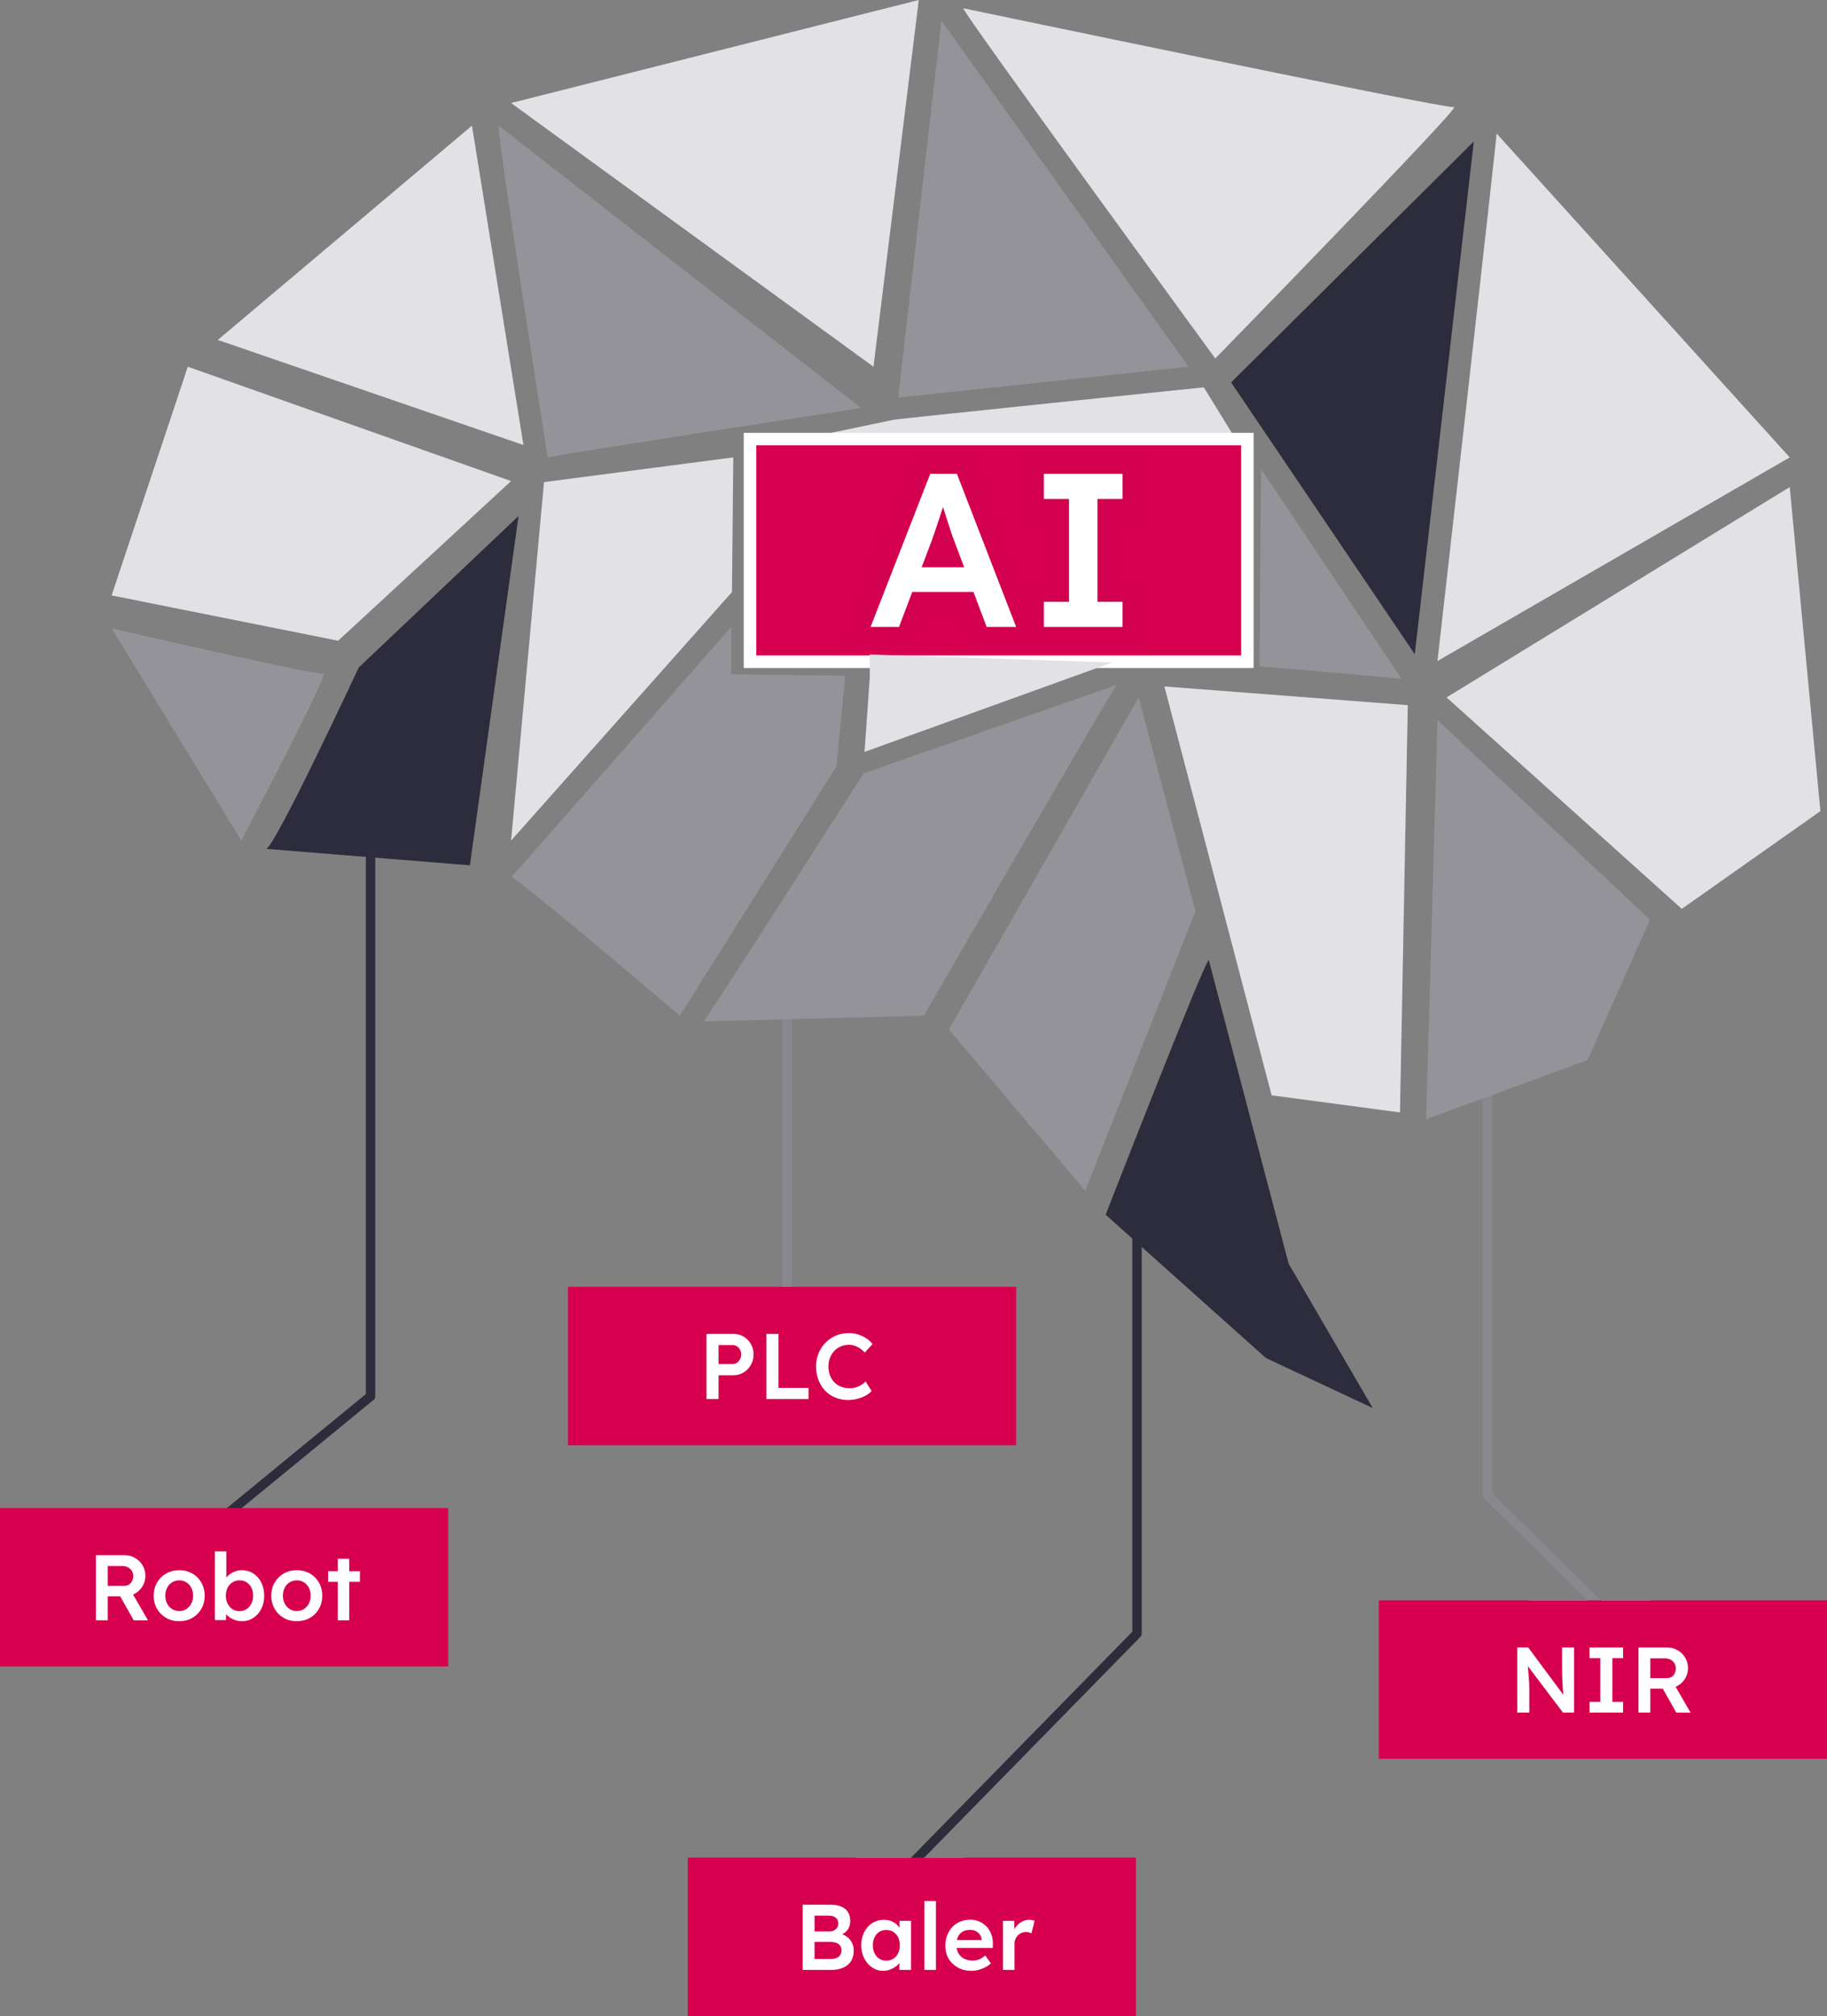 <?xml version="1.0" encoding="UTF-8"?>
<svg id="b" data-name="Layer 2" xmlns="http://www.w3.org/2000/svg" width="583.52" height="643.528" viewBox="0 0 583.52 643.528">
  <rect x="0" y="0" width="583.52" height="643.528" fill="#808080" stroke="none"/>
  <g id="c" data-name="Layer 11">
    <rect x="181.407" y="410.748" width="143.145" height="50.574" fill="#d7004e"/>
    <g>
      <path d="m225.639,446.577v-20.797h8.646c1.188,0,2.263.287,3.224.861.96.575,1.728,1.357,2.303,2.348.574.99.861,2.1.861,3.327,0,1.248-.287,2.372-.861,3.372-.575,1.001-1.342,1.798-2.303,2.392-.961.595-2.035.892-3.224.892h-4.783v7.605h-3.862Zm3.862-11.171h4.516c.495,0,.945-.139,1.352-.416.406-.277.732-.644.98-1.099.248-.456.372-.971.372-1.545s-.124-1.085-.372-1.53c-.248-.446-.575-.803-.98-1.069-.406-.268-.857-.401-1.352-.401h-4.516v6.061Z" fill="#fff"/>
      <path d="m244.772,446.577v-20.797h3.862v17.231h9.596v3.565h-13.458Z" fill="#fff"/>
      <path d="m270.887,446.874c-1.506,0-2.882-.258-4.13-.772s-2.327-1.252-3.238-2.213-1.619-2.1-2.124-3.417c-.505-1.316-.758-2.758-.758-4.322,0-1.505.268-2.901.803-4.189.534-1.287,1.277-2.416,2.228-3.387.951-.971,2.06-1.724,3.328-2.258,1.267-.535,2.644-.803,4.129-.803,1.011,0,1.991.149,2.941.446.951.297,1.822.708,2.614,1.232.792.525,1.456,1.135,1.991,1.827l-2.466,2.704c-.516-.535-1.045-.985-1.59-1.353-.545-.366-1.109-.643-1.693-.831-.585-.188-1.184-.282-1.798-.282-.911,0-1.768.168-2.569.505-.803.337-1.496.812-2.08,1.426-.584.614-1.045,1.342-1.381,2.184-.338.842-.506,1.778-.506,2.808,0,1.05.164,2.001.49,2.853.327.852.792,1.585,1.396,2.198.604.614,1.327,1.084,2.169,1.411s1.768.49,2.778.49c.653,0,1.287-.089,1.901-.268.613-.178,1.183-.431,1.708-.758.524-.326,1.005-.708,1.44-1.144l1.901,3.061c-.475.534-1.109,1.02-1.901,1.455-.792.437-1.678.778-2.658,1.025s-1.957.371-2.927.371Z" fill="#fff"/>
    </g>
    <rect x="273.459" y="592.954" width="34.457" height="10.046" fill="#fff"/>
    <rect x="488.449" y="510.824" width="39.022" height="8.094" fill="#fff"/>
    <polyline points="475.074 325.584 475.074 477.246 511.209 512.799" fill="none" stroke="#88888e" stroke-linecap="round" stroke-linejoin="round" stroke-width="3"/>
    <polyline points="363.143 369.796 363.143 521.457 291.956 594.106" fill="none" stroke="#2c2c3c" stroke-linecap="round" stroke-linejoin="round" stroke-width="3"/>
    <line x1="251.409" y1="319.416" x2="251.409" y2="410.748" fill="none" stroke="#88888e" stroke-linejoin="round" stroke-width="3"/>
    <path d="m118.347,251.07s0,197.041,0,194.624l-49.049,40.225" fill="none" stroke="#2c2c3c" stroke-linecap="round" stroke-linejoin="round" stroke-width="3"/>
    <path d="m386.068,306.449c-1.719,1.088-32.93,81.295-32.93,81.295l51.172,45.729,34.115,15.968-26.856-46.091-25.5-96.9h0Z" fill="#2c2c3c"/>
    <path d="m285.238,134.031c.098-.225,99.241-10.396,99.241-10.396l14.315,23.239-159.25-3.327,45.696-9.516h-.002Z" fill="#e2e2e6"/>
    <g>
      <rect x="239.542" y="140.157" width="158.856" height="71.063" fill="#d7004e" stroke="#fff" stroke-miterlimit="10" stroke-width="4"/>
      <g>
        <g>
          <path d="m312.734,203.583l-4.211-11.173h-14.773l-4.243,11.173h-16.518l21.757-55.787h13.246l21.598,55.787h-16.86.003Zm-9.788-25.972l-1.529-4.054c-.078-.183-.168-.416-.271-.694-.098.285-.193.56-.288.827l-1.489,3.923h3.576l.002-.002Z" fill="#fff"/>
          <path d="m305.628,151.25l18.924,48.878h-9.427l-4.211-11.171h-19.548l-4.243,11.171h-9.078l19.062-48.878h8.518m-11.265,29.815h13.578l-3.289-8.729c-.233-.56-.548-1.442-.943-2.655-.396-1.209-.827-2.524-1.292-3.945-.456-1.389-.865-2.686-1.232-3.897-.033.104-.062.195-.095.301-.373,1.164-.769,2.375-1.187,3.631-.42,1.258-.827,2.468-1.223,3.631-.396,1.164-.757,2.213-1.081,3.142l-3.235,8.52m15.999-36.725h-17.974l-1.715,4.398-19.062,48.878-3.674,9.421h23.956l1.693-4.457,2.55-6.715h10l2.526,6.699,1.686,4.472h24.291l-3.641-9.404-18.924-48.878-1.71-4.415h0Z" fill="#d2004e"/>
        </g>
        <g>
          <polygon points="329.947 203.583 329.947 188.642 337.976 188.642 337.976 162.734 329.947 162.734 329.947 147.795 361.993 147.795 361.993 162.734 353.964 162.734 353.964 188.642 361.993 188.642 361.993 203.583 329.947 203.583" fill="#fff"/>
          <path d="m358.538,151.25v8.029h-8.029v32.818h8.029v8.029h-25.138v-8.029h8.029v-32.818h-8.029v-8.029h25.138m6.91-6.91h-38.957v21.849h8.029v18.998h-8.029v21.849h38.957v-21.849h-8.029v-18.998h8.029v-21.849h0Z" fill="#d2004e"/>
        </g>
      </g>
    </g>
    <path d="m35.648,200.58l41.432,67.738s28.278-53.927,26.305-53.269-67.738-14.469-67.738-14.469h0Z" fill="#939399"/>
    <polygon points="35.648 190.059 59.981 117.059 163.231 153.56 107.99 204.526 35.648 190.059" fill="#e2e2e6"/>
    <path d="m84.972,270.949c2.631,0,29.594-57.872,29.594-57.872l51.049-48.363-15.537,111.497-65.107-5.262Z" fill="#2c2c3c"/>
    <polygon points="69.566 108.51 150.735 40.116 167.177 142.05 69.566 108.51" fill="#e2e2e6"/>
    <path d="m159.286,40.116c-.658,2.631,15.619,105.881,15.619,105.881,1.973-.658,100.125-15.784,100.125-15.784l-115.745-90.098Z" fill="#939399"/>
    <polygon points="163.231 32.882 278.976 117.059 293.445 0 163.231 32.882" fill="#e2e2e6"/>
    <path d="m307.641,2.631c.271,1.973,80.505,111.799,80.505,111.799,0,0,78.918-80.89,76.287-80.232S307.641,2.631,307.641,2.631Z" fill="#e2e2e6"/>
    <polygon points="300.678 6.576 286.868 126.925 379.595 117.059 300.678 6.576" fill="#939399"/>
    <polygon points="173.753 153.888 163.231 268.318 233.781 188.989 234.206 145.997 173.753 153.888" fill="#e2e2e6"/>
    <path d="m163.335,279.994c1.211-.496,53.813,44.224,53.813,44.224l49.99-79.574,2.85-28.936-36.437-.489v-15.091l-70.217,79.866h0Z" fill="#939399"/>
    <path d="m224.664,326.047c1.088-.726,51.122-79.185,51.122-79.185,0,0,81.707-28.48,80.982-28.359s-61.697,105.717-61.697,105.717l-70.407,1.829v-.002Z" fill="#939399"/>
    <polygon points="303.054 328.588 346.605 380.123 381.808 290.844 363.663 222.614 303.054 328.588" fill="#939399"/>
    <polygon points="393.2 122.067 451.854 208.824 470.724 45.145 393.2 122.067" fill="#2c2c3c"/>
    <path d="m477.983,42.605c.363-1.088-18.872,168.397-18.872,168.397l112.506-65.001s-93.634-103.395-93.634-103.395Z" fill="#e2e2e6"/>
    <polygon points="462.014 222.614 537.14 290.118 581.416 258.907 571.618 155.474 462.014 222.614" fill="#e2e2e6"/>
    <polygon points="459.11 229.873 455.481 357.258 507.017 338.386 526.978 293.566 459.11 229.873" fill="#939399"/>
    <polygon points="371.884 219.109 406.139 349.627 447.134 355.082 449.63 225.088 371.884 219.109" fill="#e2e2e6"/>
    <polygon points="277.791 216.279 276.12 240.011 355.245 211.458 277.791 208.919 277.791 216.279" fill="#e2e2e6"/>
    <path d="m402.788,149.715c-.067.337-.523,62.954-.523,62.954l45.343,3.964-44.82-66.919h0Z" fill="#939399"/>
    <g id="d" data-name="robot">
      <rect y="481.36" width="143.145" height="50.574" fill="#d7004e"/>
      <g>
        <path d="m30.636,517.19v-20.797h9.032c1.248,0,2.387.293,3.417.877,1.029.584,1.846,1.377,2.451,2.376.604,1.001.906,2.125.906,3.372,0,1.188-.302,2.283-.906,3.283-.604,1.001-1.416,1.793-2.436,2.377-1.021.584-2.164.876-3.432.876h-5.258v7.636h-3.773Zm3.773-10.992h5.288c.574,0,1.074-.134,1.5-.401.426-.268.757-.639.995-1.114s.356-1,.356-1.574c0-.654-.148-1.219-.445-1.693-.297-.476-.713-.852-1.248-1.129s-1.149-.416-1.842-.416h-4.605v6.328Zm8.289,10.992l-5.289-9.389,3.981-.742,5.883,10.16-4.575-.029Z" fill="#fff"/>
        <path d="m57.256,517.487c-1.565,0-2.961-.352-4.189-1.055-1.228-.702-2.198-1.668-2.911-2.896-.713-1.228-1.07-2.624-1.07-4.189s.356-2.96,1.07-4.188c.713-1.228,1.683-2.193,2.911-2.896s2.625-1.055,4.189-1.055c1.544,0,2.931.352,4.159,1.055,1.228.703,2.193,1.669,2.896,2.896.703,1.229,1.055,2.625,1.055,4.188s-.352,2.962-1.055,4.189c-.703,1.229-1.669,2.194-2.896,2.896-1.229.703-2.615,1.055-4.159,1.055Zm0-3.238c.851,0,1.609-.218,2.272-.653s1.188-1.02,1.575-1.753c.386-.732.569-1.564.55-2.496.02-.95-.164-1.792-.55-2.524-.386-.733-.911-1.312-1.575-1.738s-1.421-.639-2.272-.639-1.62.213-2.303.639-1.213,1.01-1.589,1.753c-.376.742-.564,1.579-.564,2.51s.188,1.764.564,2.496c.376.733.906,1.317,1.589,1.753s1.451.653,2.303.653Z" fill="#fff"/>
        <path d="m77.28,517.487c-.694,0-1.372-.104-2.035-.312-.664-.208-1.263-.49-1.797-.847s-.98-.758-1.337-1.203c-.356-.446-.594-.896-.713-1.353l.862-.386-.089,3.743h-3.535v-21.926h3.654v9.953l-.654-.297c.099-.476.322-.926.668-1.353.346-.425.777-.812,1.292-1.158.515-.347,1.079-.624,1.693-.832.614-.208,1.238-.312,1.872-.312,1.406,0,2.649.347,3.729,1.039,1.08.694,1.931,1.654,2.555,2.882.624,1.229.936,2.625.936,4.189,0,1.585-.308,2.991-.921,4.219-.614,1.229-1.461,2.194-2.541,2.896-1.08.703-2.292,1.055-3.639,1.055Zm-.772-3.208c.832,0,1.575-.213,2.228-.639.654-.426,1.168-1.011,1.545-1.753.376-.743.564-1.6.564-2.57,0-.951-.183-1.792-.549-2.525-.367-.732-.876-1.307-1.53-1.723s-1.407-.624-2.258-.624-1.604.208-2.258.624c-.654.416-1.169.99-1.545,1.723-.376.733-.564,1.574-.564,2.525,0,.971.188,1.827.564,2.57.376.742.891,1.327,1.545,1.753.653.426,1.406.639,2.258.639Z" fill="#fff"/>
        <path d="m94.809,517.487c-1.565,0-2.961-.352-4.189-1.055-1.228-.702-2.198-1.668-2.911-2.896-.713-1.228-1.07-2.624-1.07-4.189s.356-2.96,1.07-4.188c.713-1.228,1.683-2.193,2.911-2.896s2.625-1.055,4.189-1.055c1.544,0,2.931.352,4.159,1.055,1.228.703,2.193,1.669,2.896,2.896.703,1.229,1.055,2.625,1.055,4.188s-.352,2.962-1.055,4.189c-.703,1.229-1.669,2.194-2.896,2.896-1.229.703-2.615,1.055-4.159,1.055Zm0-3.238c.851,0,1.609-.218,2.272-.653s1.188-1.02,1.575-1.753c.386-.732.569-1.564.55-2.496.02-.95-.164-1.792-.55-2.524-.386-.733-.911-1.312-1.575-1.738s-1.421-.639-2.272-.639-1.62.213-2.303.639-1.213,1.01-1.589,1.753c-.376.742-.564,1.579-.564,2.51s.188,1.764.564,2.496c.376.733.906,1.317,1.589,1.753s1.451.653,2.303.653Z" fill="#fff"/>
        <path d="m104.791,504.92v-3.387h10.161v3.387h-10.161Zm3.09,12.271v-19.638h3.654v19.638h-3.654Z" fill="#fff"/>
      </g>
    </g>
    <rect x="219.665" y="592.954" width="143.145" height="50.574" fill="#d7004e"/>
    <g>
      <path d="m256.379,628.784v-20.797h8.853c1.367,0,2.521.198,3.462.595.94.396,1.653.985,2.139,1.768s.728,1.729.728,2.837c0,1.149-.307,2.12-.921,2.912s-1.476,1.337-2.584,1.634l-.03-.595c.931.198,1.743.55,2.437,1.055.692.506,1.232,1.129,1.619,1.872.386.743.579,1.59.579,2.54,0,1.01-.163,1.901-.49,2.674s-.808,1.416-1.44,1.932c-.635.515-1.387.905-2.259,1.173-.871.268-1.852.401-2.94.401h-9.151Zm3.773-12.271h4.724c.574,0,1.074-.108,1.501-.326.426-.218.757-.515.995-.892.237-.376.356-.812.356-1.307,0-.792-.268-1.412-.803-1.857-.534-.445-1.317-.668-2.347-.668h-4.427v5.05Zm0,8.795h5.199c.732,0,1.352-.109,1.856-.327.506-.218.892-.539,1.159-.966.268-.426.401-.936.401-1.53,0-.554-.145-1.029-.431-1.426-.288-.396-.698-.698-1.233-.906s-1.169-.312-1.901-.312h-5.051v5.467Z" fill="#fff"/>
      <path d="m282.048,629.081c-1.288,0-2.457-.356-3.506-1.069-1.051-.713-1.892-1.684-2.525-2.911-.635-1.229-.951-2.625-.951-4.189s.316-2.961.951-4.189c.634-1.228,1.495-2.188,2.584-2.882,1.09-.692,2.317-1.039,3.685-1.039.792,0,1.515.114,2.169.342.653.228,1.228.549,1.723.965s.906.892,1.233,1.427c.326.534.55,1.109.668,1.723l-.802-.208v-3.922h3.684v15.657h-3.714v-3.743l.862-.148c-.139.534-.392,1.055-.758,1.56-.367.505-.822.95-1.366,1.337-.546.386-1.149.698-1.812.936-.664.238-1.372.356-2.124.356Zm1.01-3.238c.852,0,1.604-.208,2.258-.624s1.163-.995,1.53-1.737c.366-.743.55-1.6.55-2.57,0-.951-.184-1.792-.55-2.525-.367-.732-.877-1.307-1.53-1.723s-1.406-.624-2.258-.624-1.6.208-2.243.624-1.144.99-1.5,1.723c-.356.733-.535,1.574-.535,2.525,0,.971.179,1.827.535,2.57.356.742.856,1.321,1.5,1.737s1.392.624,2.243.624Z" fill="#fff"/>
      <path d="m295.238,628.784v-21.985h3.684v21.985h-3.684Z" fill="#fff"/>
      <path d="m310.272,629.081c-1.645,0-3.095-.346-4.353-1.04-1.258-.692-2.238-1.639-2.941-2.837s-1.055-2.569-1.055-4.114c0-1.229.198-2.348.595-3.357.396-1.011.945-1.887,1.648-2.63.703-.742,1.545-1.316,2.525-1.723s2.055-.609,3.224-.609c1.029,0,1.99.198,2.882.595.891.396,1.663.936,2.317,1.619.653.683,1.153,1.495,1.5,2.436.347.941.51,1.966.49,3.075l-.029,1.277h-12.687l-.684-2.495h10.31l-.476.505v-.653c-.06-.614-.258-1.154-.594-1.619-.337-.466-.768-.832-1.293-1.1-.524-.268-1.104-.401-1.737-.401-.971,0-1.788.188-2.451.564-.664.377-1.164.917-1.5,1.619-.338.704-.506,1.58-.506,2.63,0,1.01.213,1.892.639,2.644.426.753,1.03,1.333,1.812,1.738.782.406,1.698.609,2.748.609.732,0,1.406-.119,2.021-.356.613-.238,1.277-.664,1.99-1.277l1.812,2.524c-.534.496-1.144.917-1.827,1.263-.684.347-1.401.619-2.154.817s-1.495.297-2.228.297Z" fill="#fff"/>
      <path d="m320.342,628.784v-15.657h3.596l.059,4.991-.505-1.129c.218-.792.595-1.505,1.129-2.139.535-.634,1.154-1.134,1.857-1.501.702-.366,1.44-.549,2.213-.549.337,0,.658.029.966.089.307.06.56.129.758.208l-.98,4.011c-.219-.119-.485-.218-.803-.297-.316-.079-.634-.119-.95-.119-.495,0-.966.095-1.411.282-.446.188-.837.451-1.174.787-.337.337-.6.729-.787,1.174-.188.445-.282.946-.282,1.5v8.349h-3.685Z" fill="#fff"/>
    </g>
    <rect x="440.375" y="510.824" width="143.145" height="50.574" fill="#d7004e"/>
    <g>
      <path d="m484.607,546.654v-20.797h3.476l12.062,16.251-.654.119c-.079-.555-.148-1.124-.208-1.708-.059-.584-.113-1.193-.163-1.827s-.089-1.297-.119-1.991c-.029-.692-.055-1.421-.074-2.184-.02-.762-.029-1.569-.029-2.421v-6.239h3.832v20.797h-3.535l-12.121-16.014.772-.208c.099,1.109.183,2.056.252,2.838s.124,1.455.164,2.02c.039.564.074,1.035.104,1.411.03.377.05.719.06,1.025.01.308.015.6.015.876v8.052h-3.832Z" fill="#fff"/>
      <path d="m507.691,546.654v-3.417h3.416v-13.963h-3.416v-3.417h10.695v3.417h-3.417v13.963h3.417v3.417h-10.695Z" fill="#fff"/>
      <path d="m523.318,546.654v-20.797h9.031c1.248,0,2.387.293,3.417.877,1.029.584,1.847,1.377,2.451,2.376.604,1.001.906,2.125.906,3.372,0,1.188-.303,2.283-.906,3.283-.604,1.001-1.417,1.793-2.437,2.377-1.021.584-2.164.876-3.432.876h-5.259v7.636h-3.772Zm3.772-10.992h5.289c.574,0,1.074-.134,1.5-.401s.758-.639.995-1.114.356-1,.356-1.574c0-.654-.148-1.219-.445-1.693-.297-.476-.713-.852-1.248-1.129s-1.148-.416-1.842-.416h-4.605v6.328Zm8.289,10.992l-5.288-9.389,3.981-.742,5.882,10.16-4.575-.029Z" fill="#fff"/>
    </g>
  </g>
</svg>